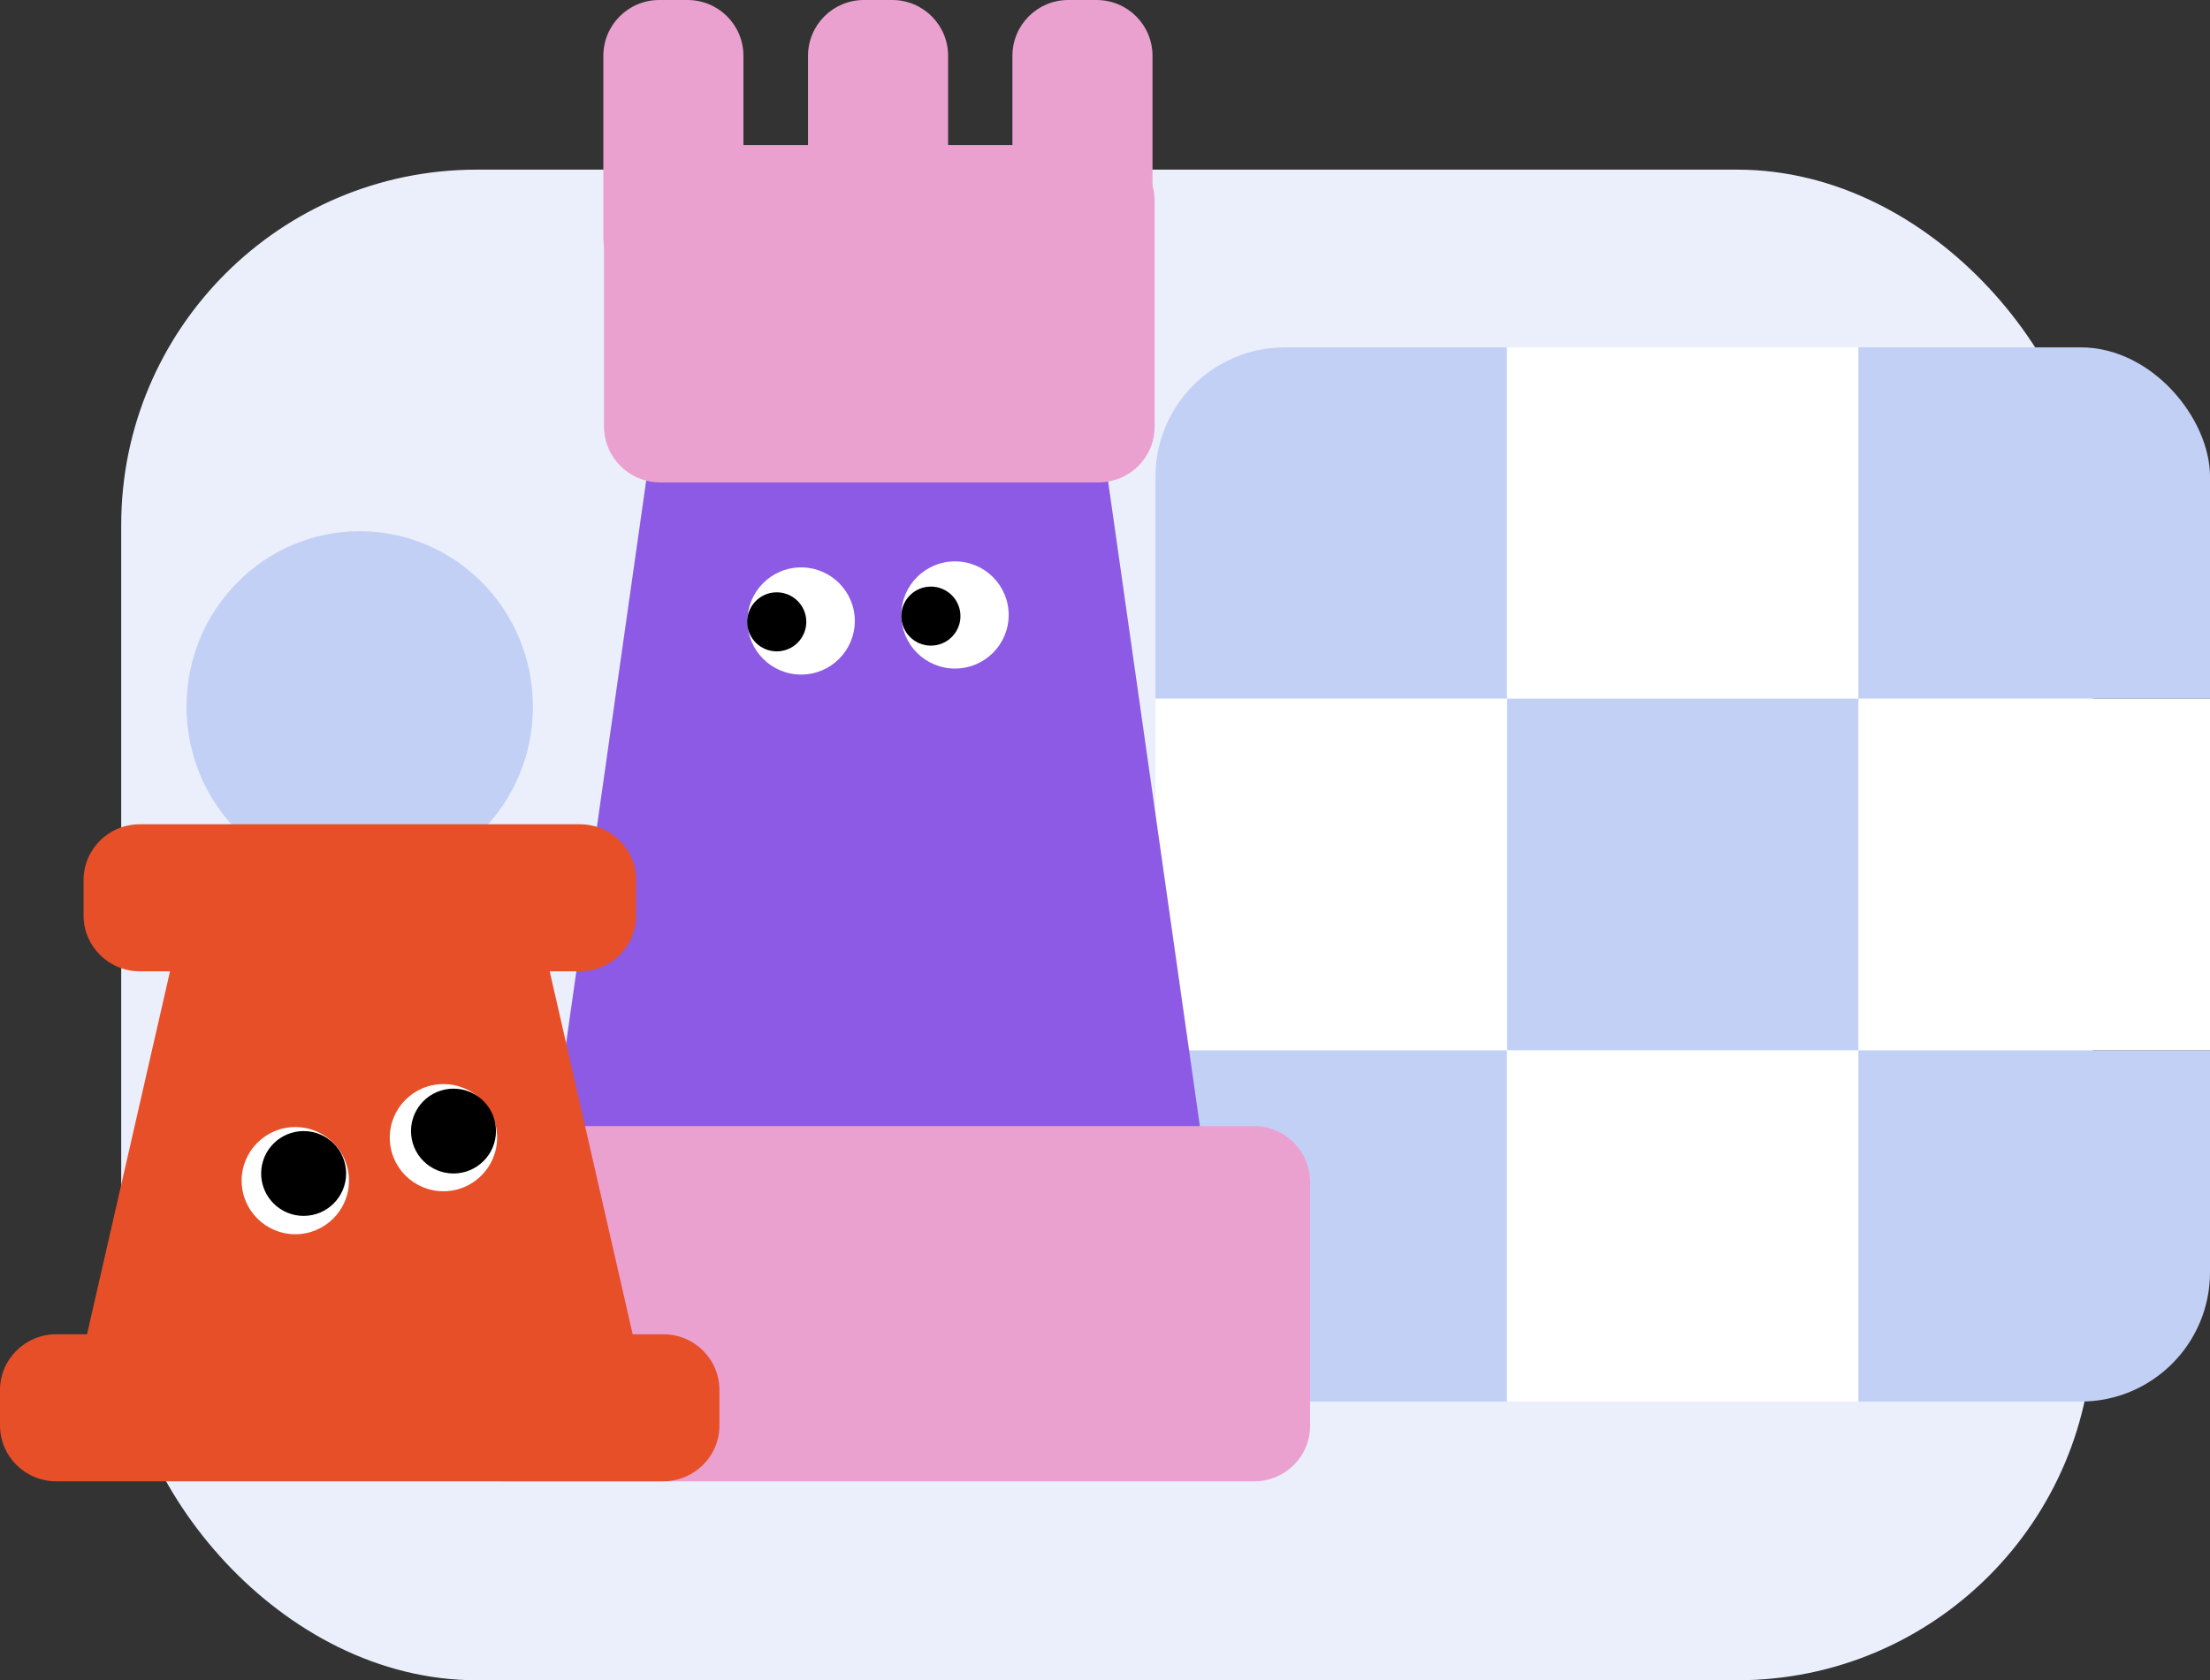<svg width="547" height="416" viewBox="0 0 547 416" fill="none" xmlns="http://www.w3.org/2000/svg">
<rect x="0" y="0" width="547" height="416" fill="#333333" stroke="none"/>
<rect x="30" y="42" width="488" height="374" rx="88" fill="#EBEFFC"/>
<g clip-path="url(#clip0_761_6605)">
<rect x="286" y="86" width="87" height="87" fill="#C2D0F6"/>
<rect x="286" y="260" width="87" height="87" fill="#C2D0F6"/>
<rect x="373" y="86" width="87" height="87" fill="white"/>
<rect x="373" y="260" width="87" height="87" fill="white"/>
<rect x="460" y="86" width="87" height="87" fill="#C2D0F6"/>
<rect x="460" y="260" width="87" height="87" fill="#C2D0F6"/>
<rect x="373" y="173" width="87" height="87" fill="#C2D0F6"/>
<rect x="286" y="173" width="87" height="87" fill="white"/>
<rect x="460" y="173" width="87" height="87" fill="white"/>
</g>
<path d="M89.035 218.359C112.711 218.359 131.903 198.921 131.903 174.942C131.903 150.963 112.711 131.524 89.035 131.524C65.36 131.524 46.167 150.963 46.167 174.942C46.167 198.921 65.36 218.359 89.035 218.359Z" fill="#C2D0F6"/>
<path d="M282.376 309.592H151.806C142.62 309.592 135.202 302.113 135.202 292.854L160.779 113.087C160.779 103.828 168.197 96.35 177.383 96.35H256.799C265.984 96.35 273.403 103.828 273.403 113.087L298.98 292.854C299.05 302.113 291.561 309.592 282.376 309.592Z" fill="#8C5AE4"/>
<path d="M271.889 119.434H163.392C155.693 119.434 149.491 113.216 149.491 105.499V49.83C149.491 42.113 155.693 35.895 163.392 35.895H271.889C279.588 35.895 285.79 42.113 285.79 49.83V105.499C285.861 113.216 279.588 119.434 271.889 119.434Z" fill="#EBA1CF"/>
<path d="M170.155 72.652H163.192C155.518 72.652 149.337 66.479 149.337 58.817V13.835C149.337 6.173 155.518 0 163.192 0H170.155C177.829 0 184.011 6.173 184.011 13.835V58.817C184.082 66.479 177.829 72.652 170.155 72.652Z" fill="#EBA1CF"/>
<path d="M220.813 72.652H213.849C206.176 72.652 199.994 66.479 199.994 58.817V13.835C199.994 6.173 206.176 0 213.849 0H220.813C228.486 0 234.668 6.173 234.668 13.835V58.817C234.668 66.479 228.486 72.652 220.813 72.652Z" fill="#EBA1CF"/>
<path d="M271.403 72.652H264.44C256.767 72.652 250.585 66.479 250.585 58.817V13.835C250.585 6.173 256.767 0 264.44 0H271.403C279.077 0 285.259 6.173 285.259 13.835V58.817C285.33 66.479 279.077 72.652 271.403 72.652Z" fill="#EBA1CF"/>
<path d="M310.467 366.75H124.885C117.206 366.75 111.02 360.575 111.02 352.91V292.655C111.02 284.99 117.206 278.815 124.885 278.815H310.395C318.075 278.815 324.261 284.99 324.261 292.655V352.91C324.332 360.575 318.075 366.75 310.467 366.75Z" fill="#EBA1CF"/>
<path d="M164.183 330.338H156.596L136.055 240.482H143.499C151.228 240.482 157.455 234.307 157.455 226.641V217.911C157.455 210.245 151.228 204.07 143.499 204.07H34.64C26.91 204.07 20.684 210.245 20.684 217.911V226.641C20.684 234.307 26.91 240.482 34.64 240.482H42.083L21.543 330.338H13.956C6.227 330.338 0 336.513 0 344.179V352.909C0 360.575 6.227 366.75 13.956 366.75H164.111C171.841 366.75 178.067 360.575 178.067 352.909V344.25C178.139 336.584 171.912 330.338 164.183 330.338Z" fill="#E74F28"/>
<path d="M109.757 294.934C117.095 294.934 123.043 288.993 123.043 281.666C123.043 274.339 117.095 268.399 109.757 268.399C102.418 268.399 96.47 274.339 96.47 281.666C96.47 288.993 102.418 294.934 109.757 294.934Z" fill="white"/>
<path d="M73.094 305.576C80.433 305.576 86.381 299.636 86.381 292.309C86.381 284.981 80.433 279.041 73.094 279.041C65.756 279.041 59.808 284.981 59.808 292.309C59.808 299.636 65.756 305.576 73.094 305.576Z" fill="white"/>
<path d="M112.244 290.535C118.052 290.535 122.76 285.834 122.76 280.035C122.76 274.235 118.052 269.534 112.244 269.534C106.437 269.534 101.729 274.235 101.729 280.035C101.729 285.834 106.437 290.535 112.244 290.535Z" fill="black"/>
<path d="M75.153 301.035C80.961 301.035 85.669 296.334 85.669 290.535C85.669 284.735 80.961 280.034 75.153 280.034C69.346 280.034 64.638 284.735 64.638 290.535C64.638 296.334 69.346 301.035 75.153 301.035Z" fill="black"/>
<path d="M198.289 167.011C205.627 167.011 211.576 161.071 211.576 153.744C211.576 146.417 205.627 140.477 198.289 140.477C190.951 140.477 185.002 146.417 185.002 153.744C185.002 161.071 190.951 167.011 198.289 167.011Z" fill="white"/>
<path d="M236.373 165.522C243.711 165.522 249.66 159.582 249.66 152.254C249.66 144.927 243.711 138.987 236.373 138.987C229.035 138.987 223.086 144.927 223.086 152.254C223.086 159.582 229.035 165.522 236.373 165.522Z" fill="white"/>
<path d="M192.248 161.265C196.29 161.265 199.567 157.993 199.567 153.957C199.567 149.921 196.29 146.649 192.248 146.649C188.206 146.649 184.93 149.921 184.93 153.957C184.93 157.993 188.206 161.265 192.248 161.265Z" fill="black"/>
<path d="M230.404 159.845C234.446 159.845 237.723 156.573 237.723 152.537C237.723 148.501 234.446 145.23 230.404 145.23C226.362 145.23 223.086 148.501 223.086 152.537C223.086 156.573 226.362 159.845 230.404 159.845Z" fill="black"/>
<defs>
<clipPath id="clip0_761_6605">
<rect x="286" y="86" width="261" height="261" rx="32" fill="white"/>
</clipPath>
</defs>
</svg>
